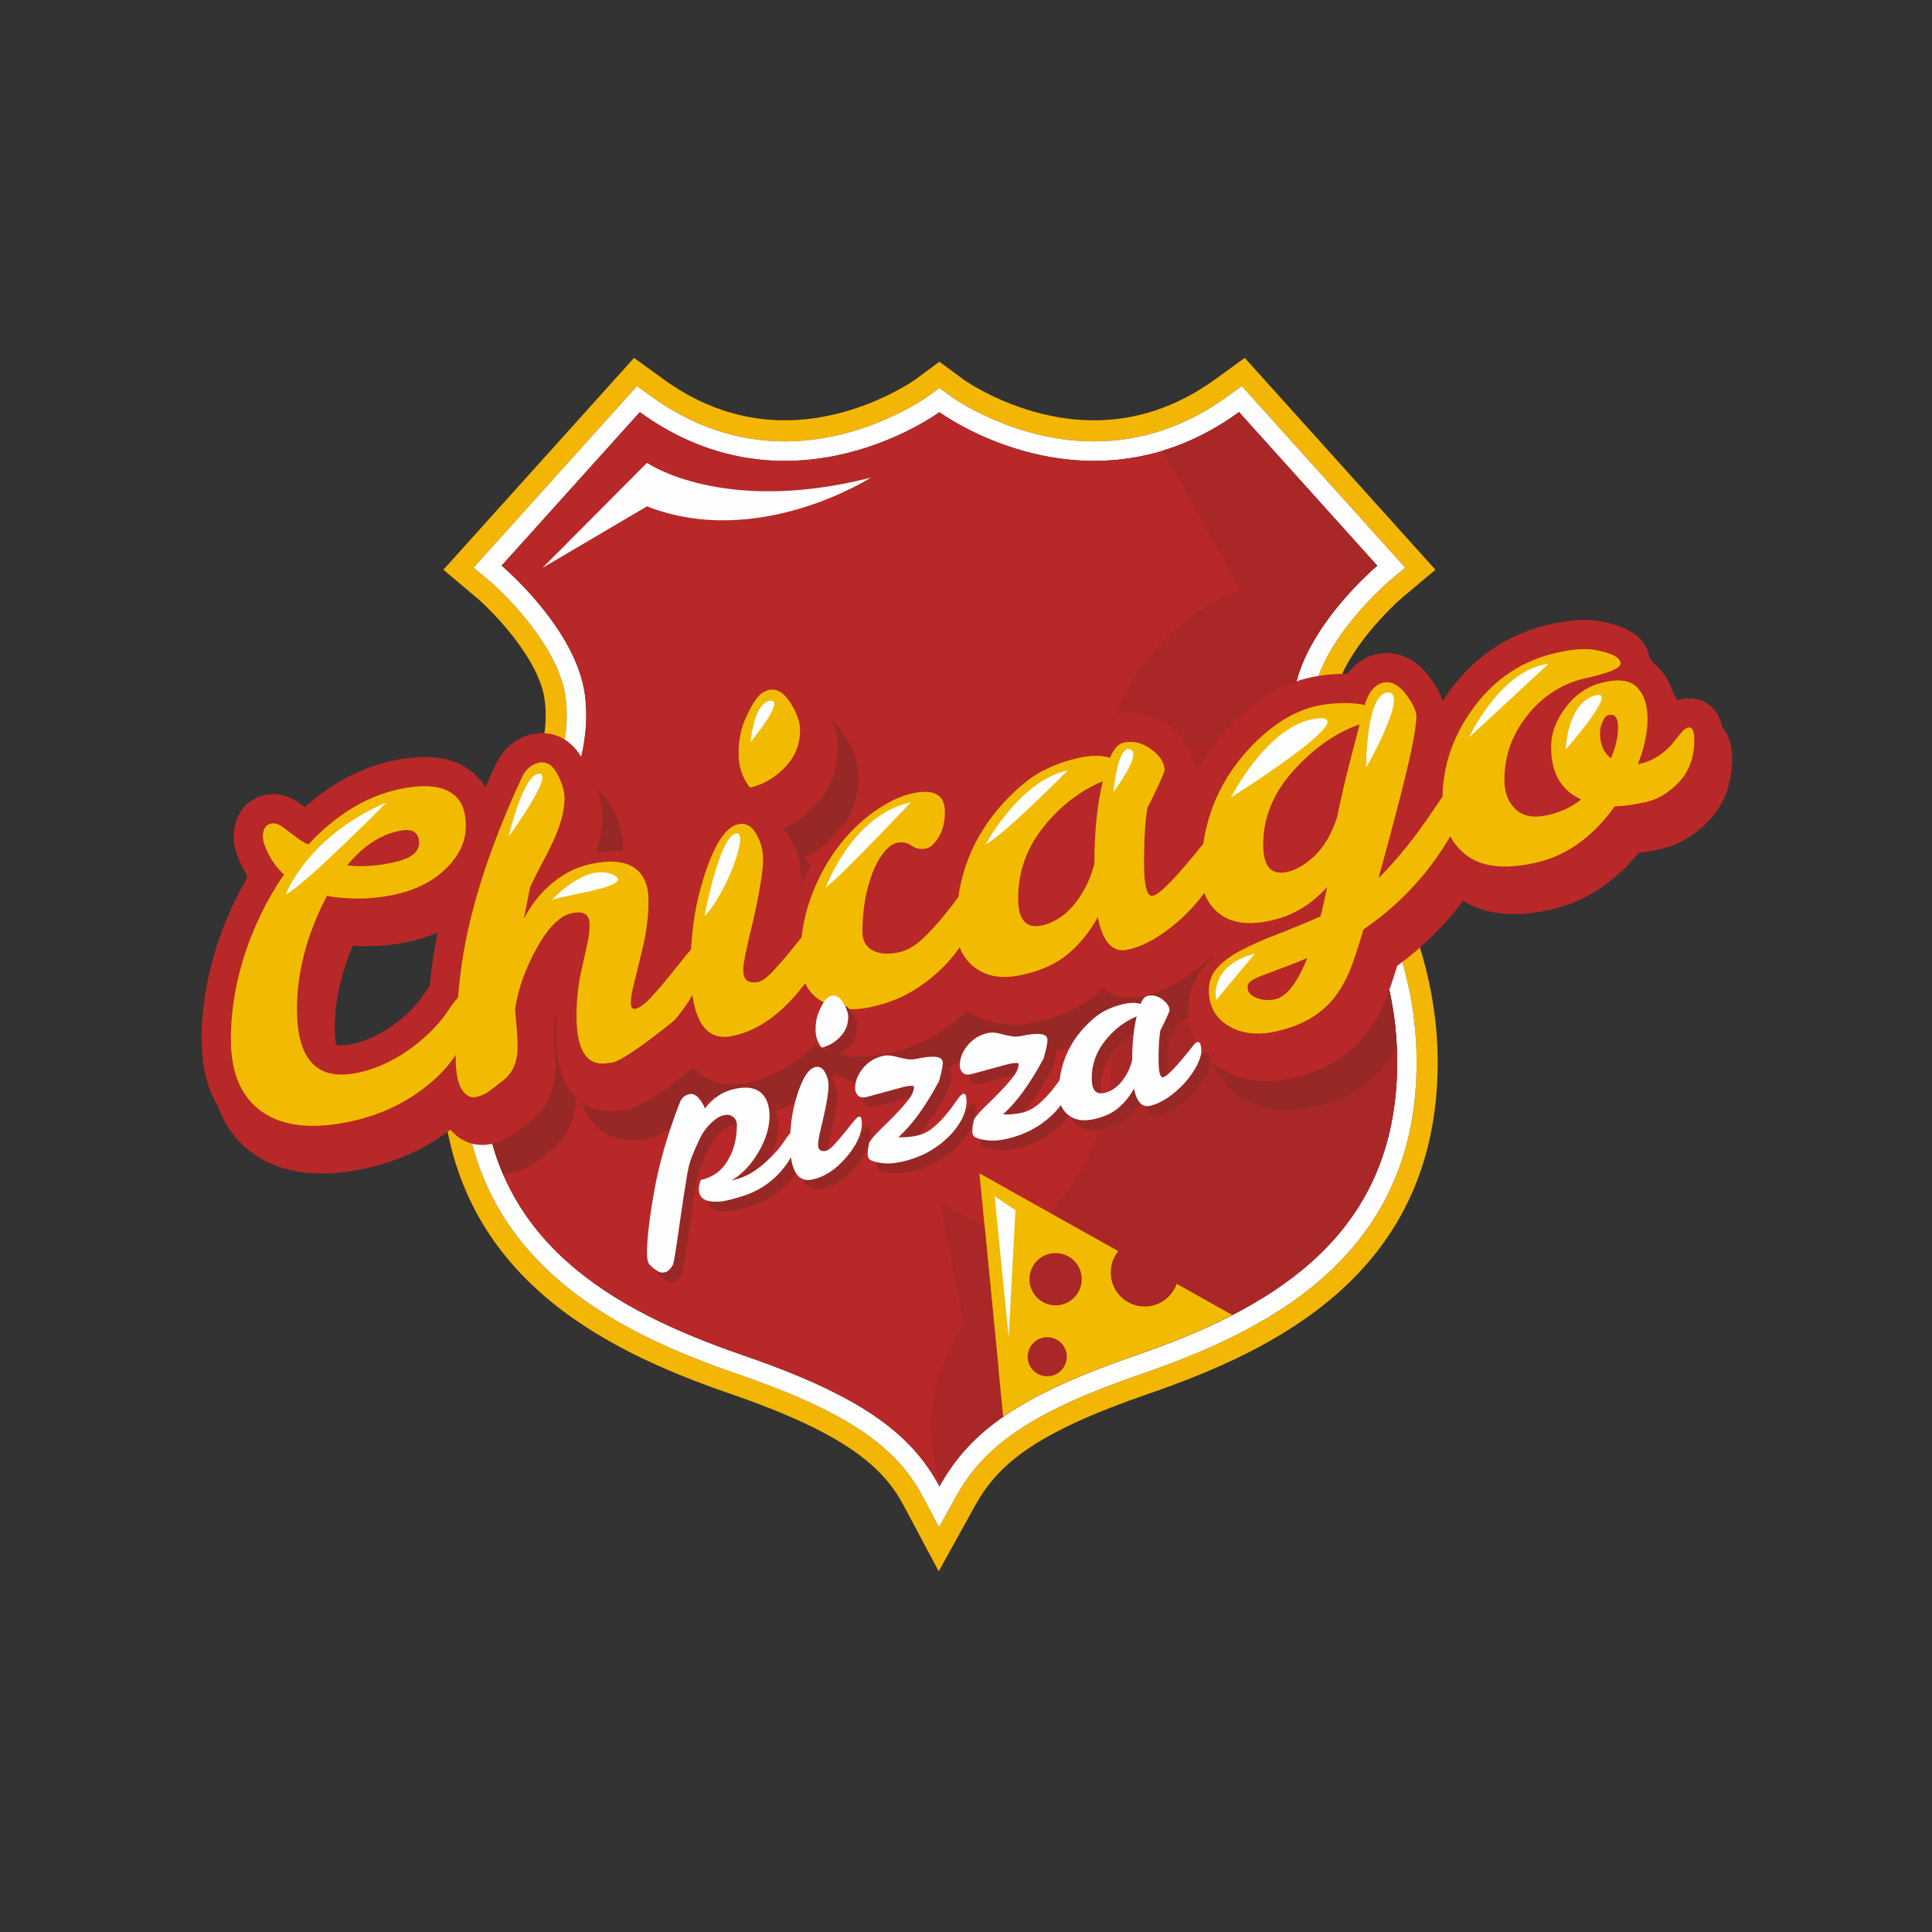 <?xml version="1.0" encoding="UTF-8"?> <svg xmlns="http://www.w3.org/2000/svg" xmlns:xlink="http://www.w3.org/1999/xlink" xmlns:xodm="http://www.corel.com/coreldraw/odm/2003" xml:space="preserve" width="210mm" height="210mm" version="1.1" style="shape-rendering:geometricPrecision; text-rendering:geometricPrecision; image-rendering:optimizeQuality; fill-rule:evenodd; clip-rule:evenodd" viewBox="0 0 21000 21000"><rect x="0" y="0" width="21000" height="21000" fill="#333333" stroke="none"/> <defs> <style type="text/css"> .fil1 {fill:#FEFEFE;fill-rule:nonzero} .fil0 {fill:#F3B605;fill-rule:nonzero} .fil5 {fill:#F2BB01;fill-rule:nonzero} .fil2 {fill:#B82828;fill-rule:nonzero} .fil3 {fill:#A92827;fill-rule:nonzero} .fil4 {fill:#972825;fill-rule:nonzero} </style> </defs> <g id="Слой_x0020_1">  <path class="fil0" d="M15392.36 11758.85c-102.66,1938.65 -1644.44,2713.32 -2976.18,3171.61 -1156.75,398.08 -1704.23,757.98 -2020.07,1327.89l-188.84 340.72 -183.13 -343.78c-295.8,-555.3 -861.7,-926.75 -2018.42,-1324.83 -1331.7,-458.29 -2873.48,-1232.96 -2976.13,-3171.61 -56.83,-1073.18 325.57,-1856.6 662.97,-2547.79 282.26,-578.21 525.99,-1077.53 455.75,-1629.27 -66.96,-526.1 -623.23,-1095.87 -831.94,-1271.03l-167.83 -140.86 1775.74 -1973.05 154.17 111.72c448.27,324.81 936.48,489.48 1451.15,489.45 879.08,-0.04 1549.22,-483.66 1555.89,-488.53l125.69 -92.07 125.63 92.35c6.31,4.66 676.31,488.28 1555.5,488.25 514.74,0 1002.95,-164.72 1451.19,-489.45l154.16 -111.72 1775.78 1973.05 -167.85 140.86c-7.38,6.18 -751.63,639.7 -831.96,1271.06 -70.2,551.71 173.53,1051.03 455.75,1629.24 337.4,691.19 719.81,1474.61 662.98,2547.79zm-456.92 -2648.37c-277.07,-567.66 -495.9,-1015.97 -434.34,-1499.73 57.12,-448.84 562.58,-964.21 751.88,-1124.34l349.67 -293.47 -2072.53 -2302.8 -321.21 232.73c-408.23,295.84 -851.22,445.84 -1316.6,445.88 -798.83,0 -1414.6,-440.06 -1419.15,-443.34l-262.15 -193.89 -262.19 193.86c-6,4.41 -621.95,443.3 -1419.22,443.37 -465.32,0 -908.3,-150 -1316.61,-445.88l-321.16 -232.73 -2072.51 2302.8 349.64 293.47c176.82,148.41 694.52,673.49 751.88,1124.34 61.56,483.76 -157.27,932.11 -434.35,1499.73 -332.3,680.75 -745.86,1527.98 -685.87,2660.51 109.88,2075.49 1730.7,2894.57 3130.49,3376.29 1263.19,434.73 1669.38,800.45 1890.64,1215.78l381.53 716.25 393.35 -709.79c247.4,-446.37 636.66,-789.45 1894.17,-1222.24 1399.78,-481.72 3020.66,-1300.8 3130.55,-3376.29 59.97,-1132.53 -353.63,-1979.76 -685.91,-2660.51z"></path> <path class="fil1" d="M15180.97 11747.63c-92.28,1743.11 -1407.72,2491.95 -2833.68,2982.67 -1252.75,431.16 -1801.53,821.37 -2136.32,1425.47 -315.17,-591.65 -883.57,-994.31 -2136.35,-1425.47 -1425.93,-490.72 -2741.37,-1239.56 -2833.67,-2982.67 -101.48,-1916.67 1284.2,-2881.45 1117.33,-4192.55 -92.07,-723.44 -905.83,-1406.45 -905.83,-1406.45l1501.82 -1668.68c1644.79,1191.9 3256.7,0 3256.7,0 0,0 1611.88,1191.9 3256.7,0l1501.81 1668.68c0,0 -813.75,683.01 -905.82,1406.45 -166.87,1311.1 1218.81,2275.88 1117.31,4192.55zm-907.34 -4165.81c80.33,-631.36 824.58,-1264.88 831.96,-1271.06l167.85 -140.86 -1775.78 -1973.05 -154.16 111.72c-448.24,324.73 -936.45,489.45 -1451.19,489.45 -879.19,0.03 -1549.19,-483.59 -1555.5,-488.25l-125.63 -92.35 -125.69 92.07c-6.67,4.87 -676.81,488.49 -1555.89,488.53 -514.67,0.03 -1002.88,-164.64 -1451.15,-489.45l-154.17 -111.72 -1775.74 1973.05 167.83 140.86c208.71,175.16 764.98,744.93 831.94,1271.03 70.24,551.74 -173.49,1051.06 -455.75,1629.27 -337.4,691.19 -719.8,1474.61 -662.97,2547.79 102.65,1938.65 1644.43,2713.32 2976.13,3171.61 1156.72,398.08 1722.62,769.53 2018.42,1324.83l183.13 343.78 188.84 -340.72c315.84,-569.91 863.32,-929.81 2020.07,-1327.89 1331.74,-458.29 2873.52,-1232.96 2976.18,-3171.61 56.83,-1073.18 -325.58,-1856.6 -662.98,-2547.79 -282.22,-578.21 -525.95,-1077.53 -455.75,-1629.24z"></path> <path class="fil2" d="M14063.66 7555.08c92.07,-723.44 905.82,-1406.45 905.82,-1406.45l-1501.81 -1668.68c-1644.82,1191.9 -3256.7,0 -3256.7,0 0,0 -1611.91,1191.9 -3256.7,0l-1501.82 1668.68c0,0 813.76,683.01 905.83,1406.45 166.87,1311.1 -1218.81,2275.88 -1117.33,4192.55 92.3,1743.11 1407.74,2491.95 2833.67,2982.67 1252.78,431.16 1821.18,833.82 2136.35,1425.47 334.79,-604.1 883.57,-994.31 2136.32,-1425.47 1425.96,-490.72 2741.4,-1239.56 2833.68,-2982.67 101.5,-1916.67 -1284.18,-2881.45 -1117.31,-4192.55z"></path> <path class="fil3" d="M12347.29 14730.3c1425.96,-490.72 2741.4,-1239.56 2833.68,-2982.67 101.5,-1916.67 -1284.18,-2881.45 -1117.31,-4192.55 92.07,-723.44 905.82,-1406.45 905.82,-1406.45l-1501.81 -1668.68c-280.74,203.45 -560.56,337.36 -831.53,419.67l0 0.03 842.72 1504.74c0,0 -1485.16,495.44 -1536.56,2316.55 -51.4,1821.08 571.57,3080.95 -433.21,4350.95 -1004.75,1270 -1626.8,1758.03 -1298.12,3083.88 334.79,-604.1 883.57,-994.31 2136.32,-1425.47z"></path> <path class="fil2" d="M16139.23 9048.64c15.48,-35.42 29.42,-70.31 41.59,-104.43 25.15,33.06 51.12,61 76.02,84.11 29.46,27.55 61.24,51.78 95.07,72.56 -92.32,-0.91 -163.51,-18.55 -212.68,-52.24zm-1914.95 -240.35c-42.8,119.1 -94.51,207.89 -153.96,264.05 -5.96,5.65 -11.74,10.94 -17.35,15.98 18.91,-164.67 88.3,-317.32 210.39,-463.16 -13.22,59.94 -26.24,121.04 -39.08,183.13zm-638.46 907.7c-58.21,0 -92.89,-10.38 -113.42,-20.32 7.45,-13.37 14.89,-26.74 21.94,-40.22 10.38,-19.83 20.01,-39.26 29.18,-58.42 33.02,47.69 71.65,86.32 113.81,116.49 -18.07,1.62 -35.25,2.47 -51.51,2.47zm-807.97 -837c40.33,-78.82 75.74,-152.19 106.82,-220.53 -45.89,121.75 -81.1,247.87 -105.12,378.46 -6.11,7.48 -12.56,15.53 -18.49,22.79 4.13,-67.87 9.7,-128.2 16.79,-180.72zm-513.22 1111.28c-5.4,-16.47 -11.18,-37.01 -16.9,-62.41 15.77,18.45 32.6,34.65 50.17,48.72 -11.22,4.98 -22.33,9.53 -33.27,13.69zm-686.75 -643.85c-18.56,61.8 -40.54,115.6 -66.15,161.43 -43.49,79.05 -85.76,131.83 -123.4,167.25 15.84,-173.96 79.31,-330.55 192.58,-476.04 -1.66,48.37 -2.71,97.51 -3.03,147.36zm-658.78 955.07c-51.33,0 -84.49,-10.34 -107.24,-22.29 17.53,-33.91 33.44,-67.84 47.8,-101.71 34.15,49.53 74.33,89.36 118.21,120.09 -20.77,2.61 -40.46,3.91 -58.77,3.91zm-1111.39 -326.04c-27.23,25.76 -68.01,58.14 -107.91,66.15 -2.16,0.42 -4.31,0.85 -6.42,1.23 7.4,-155.15 34.07,-297.07 79.58,-422.87 15.45,-42.62 32.95,-80.36 52.35,-112.82 95.15,39.41 202.39,48.16 308.54,25.54 -6.77,30.09 -13.08,60.33 -18.66,90.88 -32.56,42.4 -67.59,86.85 -105.3,133.67 -61.07,75.63 -129.08,149.08 -202.18,218.22zm-651.76 660.65c20.43,-39.72 38.63,-79.27 54.51,-118.71 50.2,50.41 111.33,91.19 182.35,119.73 -91.05,19.51 -168.77,19.51 -236.86,-1.02zm-794.38 -2602.62c3.81,-17.25 8.32,-33.62 13.55,-49.03 -2.86,17.21 -7.34,33.48 -13.55,49.03zm-461.26 2915.75l-3.7 0.77c-2.54,0.57 -4.87,0.99 -6.99,1.38 -8.18,-14.92 -20.56,-43.04 -32.35,-90.88 1.8,-3.98 3.81,-8.01 5.58,-11.99 32.98,39.12 68.68,66.71 98.85,84.67 -20.43,6.49 -40.89,11.81 -61.39,16.05zm12.67 -1179.8c-10.76,52.28 -23.32,110.53 -37.96,175.37 -1.38,5.61 -2.79,11.22 -4.13,16.72 11.82,-65.51 25.86,-129.58 42.09,-192.09zm-1191.83 205.99c-16.37,-121 -73.52,-220.66 -159.45,-286.81 28.25,-3.81 54.18,-5.75 77.57,-5.75 57.43,0 75.99,11.68 77.37,12.7 0.17,0.14 14.99,21.48 14.99,91.79 0,61.07 -3.49,123.86 -10.48,188.07zm-121.04 1254.9c-6.38,-28.54 -12.73,-71.51 -15.06,-133.7 20.25,38.1 46.32,70.59 76.2,97.29 -26.85,17.08 -46.71,28.65 -61.14,36.41zm-2149.55 -235.83c-199.91,190.39 -403.41,306.17 -622.12,353.9 -43.55,9.53 -82.49,14.33 -115.76,14.33l-0.01 0c-74.18,0 -88.97,-21.77 -100.86,-39.27 -19.93,-29.31 -66.27,-122.73 -66.27,-356.44 0,-287.73 65.96,-585.4 196.35,-887.45 209.38,13.79 414.51,-1.55 613.24,-44.95 174.33,-38.06 329.76,-97.96 466.03,-177.87 -30.71,120.94 -57.27,239.4 -79.17,354.97 -29.9,157.37 -53.16,326.11 -70.48,504.01 -19.03,25.23 -36.53,50.63 -52.55,75.04 -50.27,76.83 -106.8,145.27 -168.4,203.73zm-1417.74 831.71c-50.88,-35.03 -205.74,-141.64 -205.74,-528.46 0,-261.62 41.98,-527.12 125.01,-793.01 -27.66,154.97 -41.55,309.17 -41.55,462.28 0,585.82 222.46,842.54 447.4,952.39 -133.88,-5.47 -243.09,-36.72 -325.12,-93.2zm15329.65 -4236.79c-26.04,0 -52.29,2.82 -78.07,8.5 -22.41,4.87 -48.16,12.56 -75.85,24.59 -27.24,-143.97 -86.75,-265.82 -177.98,-363.75 -25.71,-27.62 -58.49,-56.98 -99.37,-83.79 -18.24,-216.81 -195.27,-358.28 -525.57,-420.51 -148.42,-28.75 -323.78,-19.79 -539.93,27.34 -450.74,98.43 -820.21,338.53 -1098.02,713.57 -30.09,40.67 -58.28,81.91 -85.09,123.47 -28.43,-83.29 -76.84,-169.86 -147.99,-264.09 -160.69,-212.23 -339.76,-256.72 -461.65,-256.72 -30.23,0 -60.92,2.75 -91.01,8.26l-10.76 2.15c-101.14,22.08 -224.97,78.95 -324.24,216.32 -9.53,-0.14 -19.23,-0.21 -29.07,-0.21l-19.23 0.07c-123.68,1.34 -241.58,14.01 -350.44,37.75 -319.55,69.74 -624.42,259.04 -907.17,563.49 -161.86,175.72 -290.73,366.47 -387.46,570.79 0.53,-1.37 1.24,-2.89 1.77,-4.26l21.55 -55.46 0 -59.55c0,-128.73 -47.03,-317.5 -271.25,-485.74 -128.48,-96.31 -268.96,-145.13 -417.48,-145.13 -48.01,0 -96.8,5.33 -145.06,15.87 -89.61,19.58 -168.06,65.02 -234.77,135.72 -78.64,0.6 -164.26,10.9 -254.82,30.65 -167.88,36.69 -329.91,96.14 -481.64,176.74 -159.35,84.71 -320.54,215.66 -494.14,401.78 -40.85,44.38 -79.16,89.96 -115.89,136.21 -66.14,-217.42 -253.54,-354.22 -507.78,-354.22 -63.19,0 -129.76,7.86 -203.42,23.92 -176.24,38.45 -358.98,125.05 -543.13,257.38 -176.04,126.47 -334.54,284.87 -471.07,470.75 -86.78,118.11 -162.98,246.59 -228.14,383.64 1.69,-25.29 2.86,-49.35 3,-70.97 3.85,-140.55 -27.45,-276.62 -93.06,-404.57 -28.9,-58.91 -61.63,-106.89 -96.17,-145.87 121.67,-55.21 233.75,-135.12 334.82,-238.87 168.21,-172.68 257.14,-390.81 257.14,-631.01 0,-147.78 -50.41,-299.65 -154.23,-464.54 -151.8,-240.49 -336.98,-290.97 -465.63,-290.97 -34.61,0 -69.61,3.81 -103.9,11.29 -88.19,19.22 -215.97,72.28 -323.71,216.07 -55.35,73.84 -108.79,171.45 -163.44,298.31 -61.21,142.14 -92.21,307.02 -92.21,490.08 0,181.51 46.91,346.04 139.62,490.33 -281.51,129.11 -427.88,497.34 -524.61,826.98 -57.64,-177.73 -166.83,-285.12 -263.42,-348.3 -173.64,-113.31 -400.19,-143.44 -680.97,-87.56 7.91,-23.32 15.35,-46.57 22.26,-69.74 30.91,-103.47 47.66,-209.24 49.82,-314.57 2.61,-130.85 -33.41,-267.48 -110.25,-418.12 -135.32,-264.51 -340.36,-303.99 -450.53,-303.99 -31.61,0 -63.75,3.25 -95.78,9.6 -181.33,36.27 -328.06,156.81 -413.44,340.08 -37,79.9 -72.49,159.03 -106.7,237.59 -92.65,-151.06 -282.16,-328.19 -661.83,-328.19 -106.31,0 -225.45,14.26 -354.17,42.34 -336.22,73.38 -653.87,241.83 -947.21,501.86l-25.76 -19.3c-123.69,-95.71 -256.15,-135.5 -384.81,-116.77l-21.97 4.02c-207.33,45.27 -341.29,223.38 -341.29,453.75 0,98.88 30.61,205.03 96.2,333.94 17.67,34.78 37.28,68.68 58.72,101.6 -50.28,84.98 -97.67,173.03 -141.87,263.66 -239.43,498.02 -360.84,1004.26 -360.84,1504.64 0,478.15 161.73,831.95 480.62,1051.45 198.55,136.74 443.58,206.06 728.32,206.06 148.85,0 312.05,-19.16 485.06,-56.94 343.42,-74.97 651.02,-215.97 915.76,-419.1 121.84,142.42 264.41,165.73 344.3,165.73 31.48,0 63.3,-3.49 94.29,-10.26 103.86,-22.61 197.88,-65.9 279.78,-128.98 44.18,-34.08 90.68,-70.06 139.46,-108.16 129.87,-99.38 283.75,-286.67 283.75,-615.88 0,-76.06 -3.49,-154.09 -10.41,-232.09l-14.82 -167.71c9.46,-55.21 23.01,-111.59 40.54,-168.84 -6.39,75.74 -9.6,153.21 -9.6,232.02 0,751.77 420.2,832.94 600.89,832.94 32.91,0 66.82,-2.61 101.32,-7.86 22.19,-0.67 44.8,-3.53 67.34,-8.47 123.9,-27.02 297.57,-116.91 724.08,-454.34 137.86,146.54 305.26,180.83 430.88,180.83 50.59,0 103.26,-5.82 156.56,-17.32 262.26,-54.43 508.92,-194.63 735.3,-416.88 2.22,1.31 4.48,2.79 6.67,4.06 149.22,85.37 315.52,128.66 494.24,128.66 85.09,0 174.02,-9.98 264.26,-29.71 242.54,-52.91 458.16,-143.51 640.75,-269.2 92.86,-63.82 177.63,-131.69 254.22,-202.85 140.4,100.23 305.96,151.59 493.46,151.59 80.68,0 166.27,-9.74 254.39,-28.96 266.98,-58.28 487.68,-162.35 655.95,-309.25 20.96,-18.31 41.46,-37.07 61.46,-56.26 109.89,85.12 227.26,104.77 312.1,104.77 39.83,0 80.72,-4.52 121.39,-13.41 158.43,-34.57 319.02,-106.82 477.17,-214.66 97.82,-66.64 189.9,-141.78 276.15,-223.2 6.46,4.72 12.7,9.84 19.27,14.35 -35.85,29.99 -68.51,61.14 -97.87,93.35 -115.64,126.72 -176.81,285.36 -176.81,458.75 0,284.2 130.39,518.8 367.24,660.68 143.06,85.62 305.33,129.09 482.32,129.05 84.21,0 172.79,-9.98 263.28,-29.77 377.97,-82.48 667.42,-263.92 861.52,-540.92 82.55,-119.34 150.67,-253.12 202.56,-397.68 32.81,-91.73 64.21,-187.29 93.77,-285.3 274.53,-200.09 514.85,-437.3 717.34,-706.26 152.08,95.29 336.2,144.15 549.49,144.15 119.91,0 251.77,-15.49 391.93,-46.15 371.23,-80.96 695.36,-289.1 965.17,-619.3 72.71,-8.82 151.73,-22.61 238.33,-41.48 196.18,-42.83 373.67,-147.78 527.58,-311.89 166.41,-177.17 250.83,-403.26 250.83,-672.01 0,-442.88 -333.24,-455.68 -371.19,-455.68z"></path> <path class="fil4" d="M13903.32 10233.55c-58.21,0 -92.89,-10.38 -113.42,-20.32 7.45,-13.41 14.89,-26.74 21.94,-40.22 10.38,-19.83 20.01,-39.26 29.18,-58.46 33.02,47.74 71.65,86.36 113.81,116.53 -18.07,1.62 -35.25,2.47 -51.51,2.47zm-806.27 -679.1c-6.11,7.51 -12.56,15.56 -18.49,22.82 4.13,-67.87 9.7,-128.2 16.79,-180.72 40.33,-78.81 75.74,-152.19 106.82,-220.53 -45.89,121.75 -81.1,247.87 -105.12,378.43zm-514.92 953.38c-5.4,-16.47 -11.18,-37.01 -16.9,-62.41 15.77,18.45 32.6,34.65 50.17,48.72 -11.22,4.98 -22.33,9.53 -33.27,13.69zm-686.75 -643.85c-18.56,61.8 -40.54,115.6 -66.15,161.43 -43.49,79.05 -85.76,131.8 -123.4,167.25 15.84,-173.96 79.31,-330.55 192.58,-476.04 -1.66,48.37 -2.71,97.51 -3.03,147.36zm-658.78 955.07c-51.33,0 -84.49,-10.33 -107.24,-22.29 17.53,-33.94 33.44,-67.88 47.8,-101.71 34.15,49.53 74.33,89.36 118.21,120.09 -20.77,2.61 -40.46,3.91 -58.77,3.91zm-803.91 -677.93c-32.56,42.4 -67.59,86.85 -105.3,133.63 -61.07,75.67 -129.08,149.12 -202.18,218.26 -27.23,25.72 -68.01,58.11 -107.91,66.15 -2.16,0.42 -4.31,0.85 -6.42,1.23 7.4,-155.15 34.07,-297.07 79.58,-422.87 15.45,-42.62 32.95,-80.36 52.35,-112.82 95.15,39.41 202.39,48.16 308.54,25.54 -6.77,30.09 -13.08,60.33 -18.66,90.88zm-959.24 1012.54c20.43,-39.72 38.63,-79.3 54.51,-118.71 50.2,50.41 111.33,91.19 182.35,119.73 -91.05,19.51 -168.77,19.51 -236.86,-1.02zm-794.38 -2602.58c3.81,-17.29 8.32,-33.66 13.55,-49.11 -2.86,17.29 -7.34,33.55 -13.55,49.11zm-461.26 2915.71l-3.7 0.77c-2.54,0.57 -4.87,0.99 -6.99,1.38 -8.18,-14.92 -20.56,-43.04 -32.35,-90.88 1.8,-3.98 3.81,-8 5.58,-11.99 32.98,39.09 68.68,66.71 98.85,84.63 -20.43,6.53 -40.89,11.85 -61.39,16.09zm12.67 -1179.8c-10.76,52.28 -23.32,110.53 -37.96,175.37 -1.38,5.61 -2.79,11.22 -4.13,16.68 11.82,-65.47 25.86,-129.54 42.09,-192.05zm-1191.83 205.99c-16.37,-121 -73.52,-220.66 -159.45,-286.81 28.25,-3.81 54.18,-5.75 77.57,-5.75 57.43,0 75.99,11.68 77.37,12.67 0.17,0.17 14.99,21.51 14.99,91.82 0,61.03 -3.49,123.86 -10.48,188.07zm-121.04 1254.9c-6.38,-28.54 -12.73,-71.51 -15.06,-133.7 20.25,38.1 46.32,70.59 76.2,97.29 -26.85,17.04 -46.71,28.65 -61.14,36.41zm7626.67 -2433.57c-0.85,3.92 -1.66,7.66 -2.5,11.57 -42.8,119.07 -94.51,207.86 -153.92,264.02 -6,5.65 -11.78,10.94 -17.36,15.98 14.71,-128.37 60.58,-249.34 137.66,-365.54 -192.2,-394.41 -366.93,-765.39 -431.77,-1152.49 -143.72,92.25 -283.31,210.71 -417.86,355.56 -161.86,175.72 -290.73,366.47 -387.46,570.83 0.53,-1.38 1.24,-2.93 1.77,-4.27l21.55 -55.49 0 -59.55c0,-128.73 -99.38,-55.28 -323.6,-223.55 -128.48,-96.31 -216.61,-407.32 -365.13,-407.32 -48.01,0 -96.8,5.36 -145.06,15.87 -89.61,19.58 -168.06,64.99 -234.77,135.68 -78.64,0.64 -164.26,10.94 -254.82,30.66 -167.88,36.65 -329.91,96.13 -481.64,176.78 -159.35,84.7 -320.54,215.61 -494.14,401.74 -40.85,44.41 -79.16,89.99 -115.89,136.24 -66.14,-217.42 -253.57,-354.19 -507.78,-354.19 -63.19,0 -129.76,7.8 -203.42,23.92 -176.24,38.45 -358.98,125.03 -543.13,257.35 -176.04,126.47 -334.54,284.87 -471.07,470.75 -86.78,118.11 -162.98,246.59 -228.14,383.64 1.69,-25.29 2.86,-49.35 3,-70.97 3.85,-140.59 -27.45,-276.62 -93.06,-404.57 -28.9,-58.91 -61.63,-106.89 -96.17,-145.87 121.67,-55.21 233.75,-135.15 334.82,-238.9 168.21,-172.62 257.14,-390.81 257.14,-630.98 0,-147.75 -50.41,-299.62 -154.23,-464.51 -151.8,-240.52 -336.98,-291.04 -465.63,-291.04 -34.61,0 -69.61,3.81 -103.9,11.29 -88.19,19.23 -215.97,72.36 -323.71,216.08 -55.35,73.87 -108.79,171.45 -163.44,298.27 -61.21,142.21 -92.21,307.09 -92.21,490.15 0,181.51 46.91,346.01 139.62,490.29 -281.51,129.12 -427.88,497.38 -524.61,827.02 -57.64,-177.73 -166.83,-285.12 -263.42,-348.3 -173.64,-113.31 -400.19,-143.44 -680.97,-87.56 7.91,-23.32 15.35,-46.56 22.26,-69.74 30.91,-103.47 47.66,-209.23 49.82,-314.54 2.61,-130.84 -33.41,-267.55 -110.25,-418.18 -123.36,-241.09 -304.48,-295.07 -419.03,-302.76 -313.26,916.42 -1077.17,1819.31 -1000.88,3259.95 20.34,383.83 100.09,719.35 227.15,1014.63 30.02,-0.32 60.3,-3.53 89.83,-10.02 103.86,-22.61 197.88,-65.9 279.8,-128.98 44.16,-34.08 90.66,-70.09 139.45,-108.16 129.86,-99.38 283.74,-286.67 283.74,-615.88 0,-76.06 -3.49,-154.09 -10.41,-232.09l-14.82 -167.71c9.46,-55.21 23.01,-111.58 40.54,-168.84 -6.39,75.74 -9.6,153.21 -9.6,232.02 0,751.77 420.2,832.94 600.89,832.94 32.91,0 66.82,-2.64 101.32,-7.86 22.19,-0.71 44.8,-3.57 67.34,-8.47 123.9,-27.02 297.57,-116.91 724.08,-454.34 137.86,146.54 305.26,180.83 430.88,180.83 50.59,0 103.26,-5.82 156.56,-17.32 262.26,-54.43 508.92,-194.63 735.3,-416.88 2.22,1.31 4.48,2.79 6.67,4.03 149.22,85.4 315.52,128.69 494.24,128.69 85.09,0 174.02,-9.98 264.26,-29.71 242.54,-52.91 458.16,-143.51 640.75,-269.2 92.82,-63.82 177.63,-131.69 254.22,-202.85 140.4,100.23 305.96,151.59 493.46,151.59 80.68,0 166.27,-9.74 254.39,-28.96 266.98,-58.28 487.68,-162.35 655.95,-309.25 20.96,-18.31 41.46,-37.11 61.46,-56.26 109.89,85.12 227.26,104.77 312.1,104.77 39.83,0 80.72,-4.52 121.39,-13.41 158.43,-34.57 319.02,-106.82 477.17,-214.7 97.82,-66.6 189.9,-141.74 276.15,-223.16 6.46,4.72 12.7,9.84 19.27,14.36 -35.85,29.98 -68.51,61.13 -97.87,93.34 -115.64,126.72 -176.81,285.36 -176.81,458.75 0,284.2 130.39,518.8 367.24,660.65 143.06,85.65 305.33,129.12 482.32,129.08 84.21,0 172.79,-10.02 263.24,-29.77 378.01,-82.48 667.46,-263.95 861.56,-540.92 24.27,-35.1 46.92,-71.82 68.65,-109.36 -35.88,-835.48 -350.06,-1483.82 -638.53,-2074.9z"></path> <path class="fil2" d="M16233.28 9248.7c15.48,-35.42 29.42,-70.31 41.59,-104.43 25.15,33.06 51.12,61 76.02,84.11 29.49,27.55 61.24,51.78 95.08,72.56 -92.33,-0.91 -163.52,-18.55 -212.69,-52.24zm-2553.41 667.35c-58.17,0 -92.89,-10.38 -113.42,-20.32 7.45,-13.41 14.89,-26.74 21.98,-40.22 10.37,-19.83 19.97,-39.26 29.14,-58.46 33.05,47.74 71.65,86.36 113.84,116.53 -18.06,1.62 -35.28,2.47 -51.54,2.47zm-1321.19 274.28c-5.36,-16.47 -11.15,-37.01 -16.9,-62.41 15.77,18.45 32.64,34.65 50.17,48.72 -11.18,4.98 -22.3,9.53 -33.27,13.69zm-1345.53 311.22c-51.33,0 -84.45,-10.33 -107.21,-22.29 17.5,-33.94 33.41,-67.88 47.8,-101.71 34.15,49.53 74.33,89.36 118.19,120.09 -20.75,2.61 -40.43,3.91 -58.78,3.91zm-1763.15 334.61c20.43,-39.72 38.67,-79.3 54.51,-118.71 50.23,50.41 111.37,91.19 182.35,119.73 -91.02,19.51 -168.73,19.51 -236.86,-1.02zm-794.38 -2602.58c3.84,-17.29 8.36,-33.66 13.55,-49.11 -2.86,17.29 -7.34,33.55 -13.55,49.11zm-461.22 2915.71l-3.71 0.77c-2.54,0.57 -4.86,0.99 -6.98,1.38 -8.22,-14.92 -20.57,-43.04 -32.39,-90.88 1.84,-3.98 3.85,-8 5.61,-11.99 32.99,39.09 68.65,66.71 98.85,84.63 -20.46,6.53 -40.92,11.85 -61.38,16.09zm12.66 -1179.8c-10.79,52.28 -23.35,110.53 -37.99,175.37 -1.38,5.61 -2.75,11.22 -4.09,16.68 11.81,-65.47 25.85,-129.54 42.08,-192.05zm-1191.82 205.99c-16.37,-121 -73.52,-220.66 -159.49,-286.81 28.29,-3.81 54.22,-5.75 77.57,-5.75 57.44,0 75.99,11.68 77.4,12.67 0.14,0.17 15,21.51 15,91.82 0,61.03 -3.53,123.86 -10.48,188.07zm-121.08 1254.9c-6.35,-28.54 -12.73,-71.51 -15.06,-133.7 20.29,38.1 46.32,70.59 76.24,97.29 -26.85,17.04 -46.75,28.65 -61.18,36.41zm-2149.53 -235.83c-199.91,190.39 -403.41,306.14 -622.13,353.9 -43.54,9.49 -82.49,14.33 -115.75,14.33l-0.02 0c-74.16,0 -88.96,-21.77 -100.86,-39.27 -19.92,-29.31 -66.27,-122.76 -66.27,-356.48 0,-287.69 65.97,-585.36 196.36,-887.41 209.38,13.79 414.5,-1.55 613.24,-44.94 174.34,-38.07 329.75,-97.97 466.03,-177.88 -30.72,120.9 -57.27,239.4 -79.17,354.97 -29.91,157.37 -53.17,326.07 -70.49,504.01 -19.03,25.23 -36.53,50.63 -52.53,75.04 -50.28,76.83 -106.81,145.24 -168.41,203.73zm-1417.74 831.71c-50.87,-35.03 -205.74,-141.64 -205.74,-528.46 0,-261.66 41.98,-527.12 125.02,-793.01 -27.67,154.94 -41.57,309.17 -41.57,462.24 0,585.86 222.46,842.58 447.41,952.4 -133.88,-5.44 -243.09,-36.73 -325.12,-93.17zm15329.63 -4236.83c-26.04,0 -52.29,2.89 -78.07,8.47 -22.4,4.9 -48.16,12.63 -75.85,24.66 -27.23,-143.97 -86.75,-265.82 -177.98,-363.79 -25.71,-27.55 -58.49,-56.9 -99.37,-83.78 -18.24,-216.78 -195.27,-358.21 -525.57,-420.48 -148.42,-28.75 -323.78,-19.79 -539.93,27.34 -450.74,98.46 -820.21,338.49 -1098.02,713.53 -30.09,40.75 -58.28,81.95 -85.09,123.47 -28.43,-83.25 -76.83,-169.82 -147.99,-264.02 -160.69,-212.23 -339.76,-256.78 -461.65,-256.78 -30.23,0 -60.92,2.78 -91.01,8.25l-10.76 2.19c-101.14,22.05 -224.97,78.92 -324.24,216.32 -9.52,-0.14 -19.23,-0.21 -29.07,-0.21l-19.22 0.11c-123.69,1.27 -241.59,13.93 -350.45,37.71 -319.52,69.74 -624.42,259.01 -907.14,563.49 -161.85,175.72 -290.76,366.47 -387.45,570.83 0.49,-1.38 1.2,-2.93 1.76,-4.27l21.56 -55.49 0 -59.55c0,-128.73 -47.06,-317.46 -271.29,-485.74 -128.45,-96.31 -268.92,-145.13 -417.48,-145.13 -48.01,0 -96.76,5.36 -145.02,15.87 -89.65,19.58 -168.07,64.99 -234.81,135.68 -78.6,0.64 -164.26,10.94 -254.78,30.66 -167.89,36.65 -329.92,96.13 -481.65,176.78 -159.38,84.7 -320.53,215.61 -494.13,401.74 -40.89,44.41 -79.2,89.99 -115.93,136.24 -66.11,-217.42 -253.54,-354.19 -507.75,-354.19 -63.22,0 -129.75,7.8 -203.45,23.92 -176.21,38.45 -358.95,125.03 -543.13,257.35 -176.04,126.47 -334.54,284.87 -471.07,470.75 -86.74,118.11 -162.94,246.59 -228.1,383.64 1.69,-25.29 2.85,-49.35 2.96,-70.97 3.88,-140.59 -27.45,-276.62 -93.06,-404.57 -28.86,-58.91 -61.6,-106.89 -96.17,-145.87 121.67,-55.21 233.75,-135.15 334.82,-238.9 168.24,-172.62 257.14,-390.81 257.14,-630.98 0,-147.75 -50.37,-299.62 -154.23,-464.51 -151.77,-240.52 -336.98,-291.04 -465.6,-291.04 -34.61,0 -69.64,3.81 -103.93,11.29 -88.19,19.23 -215.93,72.36 -323.71,216.08 -55.35,73.87 -108.79,171.45 -163.4,298.27 -61.21,142.21 -92.25,307.09 -92.25,490.15 0,181.51 46.95,346.01 139.66,490.29 -281.55,129.12 -427.88,497.38 -524.65,827.02 -57.61,-177.73 -166.83,-285.12 -263.38,-348.3 -173.64,-113.31 -400.23,-143.44 -681.01,-87.56 7.94,-23.32 15.35,-46.56 22.3,-69.74 30.9,-103.47 47.66,-209.23 49.81,-314.54 2.61,-130.84 -33.41,-267.55 -110.28,-418.18 -135.29,-264.44 -340.36,-303.96 -450.53,-303.96 -31.61,0 -63.75,3.22 -95.74,9.64 -181.35,36.23 -328.08,156.81 -413.47,340.07 -37,79.87 -72.48,159 -106.69,237.53 -92.65,-151.03 -282.16,-328.16 -661.84,-328.16 -106.3,0 -225.45,14.22 -354.17,42.34 -336.21,73.38 -653.86,241.83 -947.2,501.9l-25.76 -19.34c-123.68,-95.74 -256.15,-135.5 -384.82,-116.77l-21.97 3.99c-207.32,45.3 -341.28,223.38 -341.28,453.78 0,98.85 30.61,205.03 96.2,333.94 17.67,34.78 37.28,68.68 58.72,101.56 -50.29,85.02 -97.67,173.07 -141.87,263.7 -239.44,498.02 -360.84,1004.26 -360.84,1504.64 0,478.15 161.74,831.92 480.63,1051.45 198.54,136.74 443.58,206.06 728.31,206.06 148.84,0 312.04,-19.16 485.06,-56.94 343.41,-74.97 651.02,-215.97 915.77,-419.1 121.82,142.42 264.39,165.73 344.3,165.73 31.48,0 63.28,-3.49 94.28,-10.26 103.86,-22.61 197.88,-65.9 279.79,-128.98 44.17,-34.08 90.67,-70.09 139.44,-108.16 129.89,-99.38 283.77,-286.67 283.77,-615.88 0,-76.06 -3.49,-154.09 -10.4,-232.09l-14.85 -167.71c9.48,-55.21 23,-111.58 40.56,-168.84 -6.42,75.74 -9.63,153.21 -9.63,232.02 0,751.77 420.23,832.94 600.89,832.94 32.91,0 66.85,-2.64 101.35,-7.86 22.16,-0.71 44.81,-3.57 67.35,-8.47 123.89,-27.02 297.53,-116.91 724.07,-454.34 137.83,146.54 305.23,180.83 430.89,180.83 50.55,0 103.22,-5.82 156.53,-17.32 262.29,-54.43 508.91,-194.63 735.33,-416.88 2.22,1.31 4.44,2.79 6.63,4.03 149.26,85.4 315.52,128.69 494.27,128.69 85.09,0 173.99,-9.98 264.27,-29.71 242.53,-52.91 458.15,-143.51 640.72,-269.2 92.85,-63.82 177.62,-131.69 254.24,-202.85 140.41,100.23 305.93,151.59 493.43,151.59 80.72,0 166.3,-9.74 254.39,-28.96 267.02,-58.28 487.72,-162.35 655.96,-309.25 20.99,-18.31 41.45,-37.11 61.45,-56.26 109.92,85.12 227.29,104.77 312.1,104.77 39.83,0 80.72,-4.52 121.43,-13.41 158.4,-34.57 319.01,-106.82 477.13,-214.7 97.86,-66.6 189.9,-141.74 276.15,-223.16 6.5,4.72 12.7,9.84 19.3,14.36 -35.84,29.98 -68.54,61.13 -97.89,93.34 -115.65,126.72 -176.78,285.36 -176.78,458.75 0,284.2 130.39,518.8 367.2,660.65 143.06,85.65 305.37,129.12 482.36,129.08 84.17,0 172.79,-10.02 263.24,-29.77 377.97,-82.48 667.42,-263.95 861.52,-540.92 82.55,-119.34 150.67,-253.12 202.56,-397.72 32.81,-91.69 64.21,-187.25 93.77,-285.26 274.53,-200.09 514.85,-437.3 717.34,-706.26 152.08,95.29 336.2,144.15 549.49,144.15 119.91,0 251.78,-15.52 391.93,-46.15 371.23,-80.99 695.36,-289.1 965.17,-619.3 72.71,-8.82 151.73,-22.61 238.34,-41.48 196.17,-42.83 373.66,-147.82 527.57,-311.89 166.41,-177.17 250.83,-403.3 250.83,-672.01 0,-442.88 -333.23,-455.72 -371.19,-455.72z"></path> <path class="fil5" d="M3772.61 9406.64c155.58,17.95 324.9,6.87 507.96,-33.06 183.03,-39.97 274.58,-110.31 274.58,-211.03 0,-118.96 -74.79,-162.14 -224.25,-129.51 -204.44,44.67 -390.54,169.23 -558.29,373.6zm896.93 1817.72c79.29,-75.21 151.01,-161.79 215.09,-259.72 64.07,-97.86 118.17,-151.69 162.43,-161.32 44.21,-9.63 66.37,51.89 66.37,184.57 0,132.72 -37.4,266.03 -112.12,399.7 -74.8,133.84 -173.17,253.68 -295.15,359.62 -250.19,219.36 -546.15,366.32 -887.8,440.9 -414.92,90.59 -736.75,57.19 -965.56,-100.4 -228.82,-157.51 -343.22,-420.83 -343.22,-789.97 0,-454.52 109.84,-910.17 329.49,-1367.02 73.2,-150.14 155.58,-291.71 247.1,-424.6 -70.21,-66.99 -125.84,-141.04 -167.03,-222.11 -41.19,-80.89 -61.77,-144.36 -61.77,-190.11 0,-82.38 30.46,-130.25 91.52,-143.58 42.68,-6.21 91.53,12.1 146.44,55l141.86 106.32c36.63,28.61 74.73,50.84 114.39,66.57 302.05,-322.19 627.67,-521.44 977.03,-597.67 349.31,-76.24 575.81,-28.05 679.57,144.53 36.6,65.23 54.91,151.27 54.91,258.02 0,161.71 -70.21,312.77 -210.5,453.21 -140.36,140.44 -328.78,236.51 -565.17,288.12 -236.46,51.64 -481.3,56.3 -734.47,13.86 -216.64,416.46 -324.91,826 -324.91,1228.73 0,558.27 222.66,788.84 668.13,691.58 274.57,-59.93 532.33,-204.64 773.37,-434.23z"></path> <path class="fil5" d="M6408.49 10048.51c0,-109.82 -64.85,-150.6 -194.49,-122.27 -129.72,28.29 -257.07,156.04 -382.13,383.12 -125.11,227.15 -202.92,447.81 -233.37,661.92 6.05,68.86 12.15,137.65 18.28,206.48 6.11,68.86 9.16,136.84 9.16,203.9 0,161.71 -53.4,283.28 -160.15,364.46 -48.85,38.13 -95.4,74.15 -139.58,108.26 -44.26,34.08 -95.37,57.47 -153.3,70.07 -57.99,12.7 -109.13,-15.07 -153.3,-83.22 -44.27,-68.13 -66.37,-184.58 -66.37,-349.29 0,-460.66 33.53,-867.66 100.67,-1220.96 103.7,-547.34 309.62,-1153.66 617.79,-1818.93 42.71,-91.61 105.28,-145.69 187.62,-162.17 82.4,-16.44 149.43,26.11 201.4,127.64 51.78,101.56 76.97,190.67 75.46,267.23 -1.56,76.62 -13.69,153.31 -36.59,229.94 -22.89,76.73 -51.93,153.17 -86.96,229.48 -35.1,76.34 -74.79,155.19 -118.99,236.47 -44.24,81.35 -87.73,167.88 -130.42,259.57l-68.63 344.49c118.97,-224.26 279.17,-391.97 480.5,-503.06 73.2,-40.36 154.02,-70.21 242.53,-89.5 207.44,-45.3 364.53,-33.09 471.35,36.65 106.78,69.81 160.16,189.23 160.16,358.56 0,169.34 -22.15,345.8 -66.36,529.35 -44.27,183.55 -76.27,314.89 -96.09,393.91 -19.87,79.13 -29.74,143.08 -29.74,191.84 0,48.82 16.72,69.6 50.34,62.26 45.75,-10.02 102.2,-51.26 169.3,-123.93 67.09,-72.53 134.23,-150.56 201.4,-233.89 67.02,-83.25 128.83,-160.02 185.31,-230.36 56.45,-70.21 95.32,-107.71 116.7,-112.4 42.69,-9.31 64.06,37.93 64.06,141.54 0,213.6 -105.23,442.52 -315.77,686.78 -353.9,284.73 -579.68,437.7 -677.26,459 -9.14,2.01 -15.31,1.8 -18.31,-0.6 -244.12,53.34 -366.08,-115.21 -366.08,-505.81 0,-167.71 16.02,-325.33 48.05,-472.69 32.03,-147.32 55.63,-254.67 70.91,-322.08 15.24,-67.38 22.9,-134.59 22.9,-201.76z"></path> <path class="fil5" d="M8151.95 8560.46c-82.34,-104 -123.54,-226.2 -123.54,-366.57 0,-140.26 22.08,-261.76 66.35,-364.56 44.21,-102.66 86.15,-180.45 125.84,-233.4 39.62,-52.81 85.37,-84.98 137.3,-96.31 85.37,-18.62 163.16,27.73 233.4,138.96 70.09,111.34 105.23,209.69 105.23,295.07 0,158.68 -55.7,295.17 -167.04,409.43 -111.41,114.37 -237.24,186.8 -377.54,217.38zm-187.61 2699.74c-305.12,66.6 -457.62,-185.35 -457.62,-755.86 0,-311.19 38.1,-601.63 114.4,-871.57 119,-416.42 253.19,-641.04 402.73,-673.63 88.41,-19.34 158.58,24.87 210.47,132.5 42.69,82.16 62.51,167.89 59.48,257 0,122.02 -36.58,345.16 -109.78,669.25 -70.24,283.81 -105.27,457.66 -105.27,521.73 0,64.1 16.01,104.84 48.05,122.23 32.03,17.47 70.13,21.35 114.4,11.65 44.2,-9.64 99.91,-50.77 167.04,-123.41 67.06,-72.56 134.2,-150.53 201.37,-233.89 67.02,-83.22 128.8,-160.02 185.31,-230.33 56.41,-70.23 95.32,-107.73 116.7,-112.46 42.69,-9.28 64.06,37.96 64.06,141.6 0,213.61 -107.56,445.31 -322.61,695.12 -215.09,249.83 -444.68,399.83 -688.73,450.07z"></path> <path class="fil5" d="M10563.57 9599.08c54.89,-11.96 82.38,28.61 82.38,121.63 0,93.07 -23.68,198.12 -70.95,315.17 -47.34,117.2 -118.99,235.8 -215.09,355.89 -96.09,120.12 -218.93,231.63 -368.37,334.36 -149.5,102.91 -325.72,176.35 -528.56,220.63 -202.92,44.31 -380.62,22.93 -533.12,-64.35 -152.58,-87.17 -228.81,-244.44 -228.81,-471.77 0,-227.19 35.8,-440.97 107.52,-641.24 71.65,-200.24 166.27,-380.23 283.74,-540.14 117.41,-159.85 250.9,-293.44 400.44,-400.86 149.4,-107.35 291.29,-175.72 425.56,-205.04 234.88,-51.26 352.39,16.2 352.39,202.21 0,106.86 -22.19,197.07 -66.36,270.8 -44.27,73.69 -89.25,115.57 -135.01,125.55 -61.07,13.37 -114.41,3.67 -160.2,-29.1 -45.72,-32.71 -96.06,-43.85 -150.98,-33.41 -54.9,10.48 -107.53,48.61 -157.87,114.55 -50.34,65.89 -92.32,145.27 -125.87,237.94 -67.14,185.6 -100.65,392.68 -100.65,621.53 3,109.11 53.34,180.55 150.99,214.13 67.06,21.95 146.44,23.75 237.98,5.23 91.51,-18.38 179.18,-67.28 263.14,-146.65 83.85,-79.34 160.86,-162.49 231.1,-249.52 70.14,-86.96 131.91,-166.8 185.32,-239.51 53.34,-72.67 93.77,-112 121.28,-118.03z"></path> <path class="fil5" d="M11066.88 9763.82c0,234.95 86.96,333.34 260.84,295.38 186.06,-43.56 340.12,-176.42 462.21,-398.32 42.65,-76.37 77.79,-166.44 105.24,-270.08 0,-341.63 30.44,-641.21 91.54,-898.64 -247.12,102.8 -462.24,268.72 -645.23,497.84 -183.09,229.17 -274.6,487.05 -274.6,773.82zm2159.95 -746.05c54.93,-12 82.41,52.21 82.41,192.47 0,76.31 -32.03,175.58 -96.13,297.82 -64.06,122.34 -147.25,239.64 -249.41,351.89 -102.27,112.4 -215.87,211.18 -340.93,296.37 -125.13,85.34 -247.08,140.9 -366.08,166.87 -161.74,35.31 -269.98,-82.87 -324.9,-354.62 -79.38,148.49 -183.06,278.7 -311.19,390.57 -128.16,111.9 -299.72,191.24 -514.84,238.19 -215.06,46.92 -388.27,17.64 -519.4,-87.98 -131.2,-105.59 -195.23,-254.85 -192.19,-447.71 0,-518.62 172.37,-964.99 517.1,-1339.25 146.47,-157.06 282.96,-269.21 409.61,-336.52 126.54,-67.27 260.03,-116.27 400.37,-146.93 140.3,-30.66 254.74,-31.11 343.22,-1.69 42.72,-97.79 91.54,-152.72 146.47,-164.68 106.71,-23.32 208.21,1.09 304.3,73.13 96.1,72.11 144.15,149.3 144.15,231.67 -42.76,110 -105.23,244.23 -187.61,402.45 -24.48,145.7 -36.65,345.16 -36.65,598.35 0,253.26 32.07,372.85 96.13,358.88 79.31,-17.32 271.46,-217.88 576.58,-601.81 54.89,-73.02 94.55,-112.18 118.99,-117.47z"></path> <path class="fil5" d="M13730.14 9182.48c0,234.95 86.96,333.34 260.84,295.38 97.62,-21.34 196.78,-79.59 297.47,-174.77 100.64,-95.21 181.47,-231.81 242.53,-409.92 45.76,-223.45 93.77,-430.71 144.15,-621.77 50.27,-190.93 84.66,-323.5 102.94,-397.69 -256.26,89.5 -495.02,256.05 -716.18,499.53 -221.22,243.56 -331.75,513.33 -331.75,809.24zm480.52 1231.3c-109.86,45.3 -205.92,83.04 -288.29,113.28 -82.37,30.16 -150.32,55.67 -203.66,76.48 -53.37,20.85 -93.1,40.11 -118.99,58 -25.97,17.81 -38.88,40.57 -38.88,67.98 0,54.96 34.33,94.68 102.98,119.41 68.61,24.63 136.49,28.12 203.59,10.44 115.92,-25.29 230.33,-173.84 343.25,-445.59zm622.3 -2748.84c42.72,-143.51 111.34,-225.68 205.95,-246.31 85.37,-15.6 166.27,27.05 242.54,127.81 76.2,100.86 114.44,183.23 114.44,247.3 -6.21,126.47 -44.31,333.83 -114.44,622.19 -70.21,288.4 -169.3,664.67 -297.47,1128.89 201.4,-199.53 399.67,-445.7 594.93,-738.54 67.1,-99.98 124.28,-181.89 171.62,-245.61 47.28,-63.67 86.12,-98.91 116.67,-105.58 42.72,-9.32 64.06,34.89 64.06,132.43 0,192.19 -107.56,439.95 -322.58,743.13 -215.12,303.21 -478.26,560.42 -789.41,771.84 -36.62,129.89 -76.3,254.56 -118.95,373.7 -42.76,119.17 -97.69,227.26 -164.79,324.27 -146.44,208.92 -369.11,346 -668.12,411.27 -201.33,43.95 -372.92,23.42 -514.78,-61.49 -141.85,-84.98 -212.83,-214.35 -212.83,-388.27 0,-94.65 31.29,-176.18 93.84,-244.75 62.51,-68.55 148.7,-131.63 258.52,-189.13 109.85,-57.61 238.69,-114.69 386.71,-171.38 147.96,-56.76 305.79,-121.64 473.64,-194.94 15.24,-55.21 28.19,-109.01 38.88,-161.75 10.65,-52.67 22.12,-106.22 34.36,-160.8 -167.85,192.23 -372.99,314.79 -615.53,367.74 -242.53,52.95 -429.43,26.67 -560.6,-79.03 -131.16,-105.51 -195.26,-254.77 -192.19,-447.67 0,-518.58 172.37,-965.02 517.14,-1339.29 237.91,-256.25 485.03,-412.46 741.36,-468.41 88.4,-19.3 183.69,-29.39 285.92,-30.45 102.2,-0.88 179.25,6.7 231.11,22.83z"></path> <path class="fil5" d="M17510.08 8242.89c51.83,-121.14 77.79,-233.57 77.79,-337.32 0,-103.65 -33.62,-148.24 -100.65,-133.64 -27.51,6 -50.37,30.87 -68.72,74.51 -18.24,43.71 -27.41,83.78 -27.41,120.44 0,122.02 39.55,214.06 118.99,276.01zm41.14 521.87c-241.02,336.33 -530.05,541.26 -867.13,614.82 -337.15,73.62 -589.6,42.58 -757.38,-93.21 -167.85,-135.64 -250.19,-332.03 -247.15,-588.96 -3.04,-362.41 111.37,-700.02 343.28,-1013.04 231.78,-312.95 535.38,-510.43 910.59,-592.35 170.82,-37.28 308.16,-45.89 411.91,-25.85 179.98,33.9 269.94,82.9 269.94,146.96 0,48.86 -125.8,101.5 -377.5,157.94 -251.71,56.55 -462.18,189.44 -631.55,398.75 -169.3,209.3 -253.89,445.17 -253.89,707.49 0,137.3 40.36,243.7 121.25,319.02 80.75,75.49 195.12,96.98 343.22,64.66 147.84,-32.31 270.68,-89.5 368.33,-171.94 -216.64,-99.1 -324.94,-287.48 -324.94,-565.11 -3.04,-145.81 49.6,-290.69 157.94,-434.87 108.23,-144.15 247.08,-235.45 416.41,-274.01 169.3,-38.48 290.59,-18.38 363.82,60.19 73.24,78.63 109.82,191.87 109.82,339.83 0,147.99 -35.13,311.99 -105.26,492.02l27.48 -6c134.16,-32.31 250.12,-104.92 347.73,-217.8 36.62,-44.56 67.87,-83.44 93.87,-116.56 25.83,-33.09 52.57,-52.67 80.05,-58.63 42.72,-9.32 64.1,36.3 64.1,136.98 0,186.16 -54.93,337.75 -164.75,454.66 -109.85,117.09 -231.1,190.04 -363.82,219.04 -132.71,28.93 -244.79,44.27 -336.37,45.97z"></path> <path class="fil4" d="M7758.21 12157.35c84.21,-113.95 192.02,-185.35 323.25,-214 187.96,-41.02 307.03,9.18 357.26,150.53 14.57,42.2 21.87,90.81 21.87,145.88 0,123.15 -40.11,253.47 -120.29,390.84 -80.23,137.41 -177.03,239.61 -290.45,306.39l29.18 -6.35c118.25,-25.83 238.16,-95.71 359.69,-209.76 77.79,-72.04 138.93,-142.53 183.52,-211.39 44.55,-68.82 78.14,-105.76 100.86,-110.77 22.68,-4.9 34,18.56 34,70.41 0,90.74 -38.87,190.75 -116.63,300.04 -116.69,158.4 -265.78,268.75 -447.21,331.01 -131.23,43.22 -224.44,65.94 -279.51,68.3 -55.1,2.29 -97.22,-0.7 -126.4,-8.85 -63.18,-18.63 -94.79,-60.33 -94.79,-125.17 0,-35.63 7.3,-69.64 21.91,-102.02 127.95,-27.91 225.18,-97.72 291.64,-209.48 66.43,-111.73 99.66,-240.46 99.66,-386.26 0,-35.66 -13.02,-64.87 -38.91,-87.56 -25.93,-22.68 -60.36,-29.35 -103.3,-19.93 -42.93,9.31 -89.53,38.17 -139.73,86.32 -50.24,48.34 -90.35,103.65 -120.3,166.09 -30.02,62.48 -57.11,123.47 -81.42,182.99 -24.31,59.62 -43.74,132.33 -58.35,218.09 -25.93,154.79 -55.53,349.53 -88.69,584.48 -33.23,234.88 -53.9,361.73 -61.98,380.54 -8.11,18.73 -20.28,37.22 -36.48,55.32 -16.19,18.13 -33.19,29.1 -51.01,33.01 -32.42,7.1 -59.16,3.22 -80.22,-11.64 -58.31,-37.5 -92.36,-68.57 -102.06,-93.17 -9.74,-24.62 -14.57,-58.03 -14.57,-100.11 0,-158.8 26.71,-387.39 80.19,-685.87 53.48,-298.45 145.8,-616.73 277.07,-954.87 19.44,-49.6 53.83,-79.76 103.29,-90.59 49.43,-10.8 96.8,22.61 142.17,100.22 12.95,19.86 21.87,38.95 26.74,57.33z"></path> <path class="fil4" d="M9026.84 11493.99c-43.75,-55.25 -65.58,-120.12 -65.58,-194.7 0,-74.54 11.71,-139.07 35.2,-193.64 23.5,-54.58 45.79,-95.85 66.85,-123.97 21.03,-28.04 45.34,-45.12 72.92,-51.12 45.34,-9.91 86.65,14.68 123.93,73.77 37.29,59.16 55.92,111.37 55.92,156.7 0,84.32 -29.56,156.74 -88.69,217.46 -59.16,60.74 -126.01,99.23 -200.55,115.5zm-99.63 1433.79c-162.03,35.38 -243.03,-98.42 -243.03,-401.43 0,-165.24 20.25,-319.54 60.75,-462.84 63.18,-221.23 134.48,-340.5 213.89,-357.82 46.99,-10.23 84.24,13.23 111.8,70.41 22.68,43.57 33.19,89.15 31.57,136.46 0,64.8 -19.44,183.3 -58.31,355.42 -37.29,150.74 -55.88,243.13 -55.88,277.18 0,34.01 8.46,55.6 25.5,64.87 17.01,9.21 37.26,11.29 60.75,6.18 23.46,-5.15 53.06,-26.95 88.72,-65.58 35.63,-38.53 71.27,-79.91 106.93,-124.15 35.63,-44.23 68.44,-85.05 98.43,-122.38 29.98,-37.32 50.62,-57.25 61.98,-59.72 22.68,-4.94 34.04,20.14 34.04,75.21 0,113.46 -57.15,236.43 -171.34,369.15 -114.23,132.75 -236.19,212.37 -365.8,239.04z"></path> <path class="fil4" d="M10057.34 11616.61c191.17,-41.77 286.8,-27.8 286.8,41.88 0,38.87 -13.79,105.9 -41.34,201.01 -145.84,273.3 -293.3,476.43 -442.31,609.35 71.26,2.3 139.31,-3.67 204.11,-17.78 64.81,-14.14 125.2,-45.15 181.08,-92.99 55.88,-47.87 104.92,-98.28 147.04,-151.2 42.12,-52.95 77.33,-100.33 105.73,-142.13 28.33,-41.88 51.4,-64.74 69.25,-68.66 22.68,-4.93 34.04,23.39 34.04,84.95 0,61.6 -17.85,126.62 -53.48,195.16 -35.66,68.54 -85.05,133.21 -148.24,193.96 -139.38,134.19 -307.09,222.6 -503.09,265.39 -79.45,17.36 -148.27,22.23 -206.62,14.71 -58.28,-7.51 -100.05,-17.39 -125.13,-29.77 -25.12,-12.35 -37.68,-34.29 -37.68,-65.9 0,-31.57 5.64,-74.51 17,-128.87 24.31,-39.3 63.57,-85.2 117.9,-137.55 54.22,-52.35 108.52,-106.29 162.81,-161.96 54.29,-55.56 102.09,-109.71 143.4,-162.56 41.35,-52.74 61.99,-100.12 61.99,-142.31 0,-16.16 -38.1,-16.02 -114.23,0.64l-401.04 109.39c-42.16,9.25 -73.31,3.49 -93.56,-17.21 -20.28,-20.68 -30.37,-47.24 -30.37,-79.7 0,-74.47 27.94,-146.19 83.85,-215.08 55.88,-68.9 129.19,-114.13 219.96,-135.58 38.88,-8.46 85.05,-5.54 138.54,8.65 53.44,14.28 95.99,23.67 127.6,28.08 31.57,4.44 63.53,3.14 95.99,-3.92z"></path> <path class="fil4" d="M11194.73 11368.29c191.17,-41.73 286.81,-27.76 286.81,41.91 0,38.88 -13.8,105.91 -41.35,201.01 -145.77,273.27 -293.26,476.43 -442.35,609.36 71.3,2.29 139.38,-3.67 204.15,-17.78 64.81,-14.18 125.21,-45.16 181.09,-93.03 55.91,-47.8 104.91,-98.25 147.03,-151.17 42.12,-52.98 77.4,-100.33 105.7,-142.13 28.39,-41.87 51.47,-64.73 69.32,-68.65 22.68,-4.94 34.04,23.39 34.04,84.95 0,61.59 -17.89,126.61 -53.48,195.16 -35.67,68.54 -85.09,133.2 -148.27,193.99 -139.39,134.16 -307.1,222.57 -503.1,265.36 -79.38,17.32 -148.27,22.22 -206.59,14.71 -58.31,-7.48 -100.05,-17.39 -125.16,-29.81 -25.12,-12.31 -37.68,-34.26 -37.68,-65.87 0,-31.57 5.68,-74.54 17,-128.87 24.31,-39.29 63.57,-85.19 117.87,-137.54 54.29,-52.36 108.55,-106.3 162.87,-161.96 54.23,-55.53 102.06,-109.75 143.41,-162.56 41.34,-52.71 61.95,-100.16 61.95,-142.31 0,-16.16 -38.1,-15.98 -114.23,0.63l-401.04 109.43c-42.12,9.21 -73.31,3.46 -93.52,-17.25 -20.29,-20.67 -30.41,-47.23 -30.41,-79.66 0,-74.5 27.94,-146.22 83.82,-215.12 55.88,-68.93 129.22,-114.09 219.99,-135.57 38.88,-8.47 85.06,-5.54 138.5,8.64 53.48,14.29 96.03,23.64 127.64,28.08 31.61,4.45 63.57,3.14 95.99,-3.95z"></path> <path class="fil4" d="M11962.69 11830.15c0,124.74 46.18,177.06 138.57,156.88 98.78,-23.18 180.66,-93.73 245.5,-211.56 22.65,-40.57 41.27,-88.37 55.88,-143.48 0,-181.36 16.19,-340.5 48.58,-477.2 -131.24,54.61 -245.43,142.7 -342.66,264.37 -97.26,121.67 -145.87,258.66 -145.87,410.99zm1147.16 -396.28c29.18,-6.35 43.75,27.73 43.75,102.2 0,40.57 -17.04,93.31 -51.05,158.26 -33.97,64.98 -78.14,127.25 -132.43,186.9 -54.33,59.65 -114.66,112.11 -181.08,157.37 -66.43,45.3 -131.24,74.83 -194.46,88.62 -85.86,18.73 -143.36,-44.02 -172.54,-188.35 -42.16,78.89 -97.19,148.03 -165.24,207.4 -68.05,59.45 -159.21,101.64 -273.44,126.58 -114.23,24.94 -206.2,9.35 -275.84,-46.74 -69.7,-56.06 -103.75,-135.37 -102.09,-237.81 0,-275.45 91.51,-512.48 274.64,-711.24 77.79,-83.43 150.28,-143.01 217.52,-178.82 67.21,-35.67 138.08,-61.74 212.62,-78 74.54,-16.26 135.29,-16.51 182.32,-0.85 22.68,-51.92 48.61,-81.13 77.82,-87.48 56.65,-12.39 110.56,0.59 161.61,38.87 51.01,38.28 76.55,79.27 76.55,122.98 -22.72,58.46 -55.92,129.72 -99.7,213.78 -12.94,77.37 -19.4,183.27 -19.4,317.79 0,134.51 17.01,197.97 51.05,190.57 42.08,-9.21 144.18,-115.68 306.21,-319.66 29.17,-38.7 50.2,-59.51 63.18,-62.37z"></path> <path class="fil1" d="M7661.94 12050.1c84.21,-113.94 192.02,-185.34 323.25,-213.99 187.96,-41.03 307.02,9.17 357.26,150.53 14.57,42.19 21.87,90.81 21.87,145.87 0,123.16 -40.11,253.47 -120.3,390.85 -80.22,137.4 -177.02,239.6 -290.44,306.38l29.18 -6.35c118.25,-25.82 238.16,-95.7 359.69,-209.76 77.79,-72.04 138.92,-142.52 183.51,-211.38 44.56,-68.83 78.14,-105.77 100.86,-110.77 22.69,-4.91 34.01,18.55 34.01,70.41 0,90.73 -38.88,190.75 -116.63,300.04 -116.7,158.39 -265.78,268.74 -447.21,331.01 -131.24,43.21 -224.44,65.93 -279.51,68.3 -55.1,2.29 -97.23,-0.71 -126.4,-8.86 -63.18,-18.66 -94.79,-60.32 -94.79,-125.16 0,-35.63 7.3,-69.64 21.91,-102.03 127.95,-27.9 225.17,-97.72 291.64,-209.48 66.42,-111.72 99.66,-240.49 99.66,-386.25 0,-35.67 -13.02,-64.88 -38.91,-87.56 -25.93,-22.69 -60.37,-29.35 -103.3,-19.93 -42.93,9.31 -89.53,38.17 -139.73,86.32 -50.24,48.33 -90.35,103.65 -120.3,166.09 -30.02,62.48 -57.12,123.47 -81.42,182.98 -24.31,59.62 -43.75,132.33 -58.35,218.09 -25.93,154.8 -55.53,349.53 -88.69,584.48 -33.23,234.88 -53.9,361.7 -61.98,380.54 -8.12,18.74 -20.29,37.22 -36.48,55.31 -16.19,18.14 -33.2,29.11 -51.01,33.04 -32.42,7.08 -59.16,3.21 -80.22,-11.65 -58.32,-37.49 -92.36,-68.58 -102.06,-93.17 -9.74,-24.62 -14.57,-58.03 -14.57,-100.11 0,-158.79 26.7,-387.39 80.18,-685.88 53.49,-298.45 145.81,-616.72 277.08,-954.86 19.43,-49.6 53.83,-79.8 103.29,-90.6 49.42,-10.79 96.8,22.58 142.17,100.23 12.95,19.86 21.87,38.95 26.74,57.32z"></path> <path class="fil1" d="M8930.56 11386.74c-43.74,-55.24 -65.58,-120.12 -65.58,-194.7 0,-74.54 11.71,-139.06 35.21,-193.64 23.49,-54.57 45.79,-95.85 66.85,-124 21.03,-28.01 45.33,-45.08 72.92,-51.08 45.33,-9.91 86.64,14.68 123.93,73.77 37.29,59.16 55.92,111.37 55.92,156.7 0,84.31 -29.57,156.74 -88.69,217.45 -59.16,60.75 -126.01,99.24 -200.56,115.5zm-99.62 1433.8c-162.03,35.34 -243.03,-98.46 -243.03,-401.43 0,-165.24 20.25,-319.55 60.75,-462.84 63.18,-221.23 134.48,-340.51 213.85,-357.83 47.03,-10.23 84.28,13.23 111.83,70.42 22.69,43.57 33.2,89.14 31.58,136.45 0,64.81 -19.44,183.31 -58.32,355.43 -37.29,150.74 -55.88,243.13 -55.88,277.17 0,34.01 8.47,55.6 25.51,64.88 17,9.21 37.25,11.29 60.75,6.17 23.46,-5.15 53.06,-26.95 88.72,-65.58 35.63,-38.52 71.26,-79.94 106.93,-124.14 35.63,-44.24 68.44,-85.06 98.42,-122.38 29.99,-37.32 50.63,-57.26 61.99,-59.76 22.68,-4.9 34.04,20.18 34.04,75.25 0,113.45 -57.15,236.43 -171.35,369.14 -114.22,132.75 -236.18,212.38 -365.79,239.05z"></path> <path class="fil1" d="M9961.06 11509.37c191.17,-41.77 286.81,-27.8 286.81,41.87 0,38.88 -13.79,105.91 -41.34,201.01 -145.84,273.3 -293.3,476.43 -442.32,609.36 71.26,2.29 139.32,-3.67 204.12,-17.78 64.81,-14.18 125.2,-45.16 181.08,-92.99 55.88,-47.88 104.92,-98.29 147.04,-151.21 42.12,-52.95 77.33,-100.33 105.73,-142.13 28.32,-41.87 51.43,-64.73 69.25,-68.65 22.68,-4.94 34.04,23.39 34.04,84.95 0,61.59 -17.85,126.61 -53.45,195.16 -35.7,68.54 -85.09,133.2 -148.27,193.95 -139.38,134.2 -307.09,222.61 -503.09,265.4 -79.45,17.35 -148.28,22.22 -206.63,14.71 -58.28,-7.52 -100.04,-17.39 -125.13,-29.78 -25.11,-12.34 -37.67,-34.29 -37.67,-65.89 0,-31.58 5.64,-74.51 17,-128.87 24.31,-39.3 63.57,-85.2 117.9,-137.55 54.22,-52.35 108.51,-106.29 162.81,-161.96 54.29,-55.57 102.09,-109.75 143.4,-162.56 41.35,-52.74 61.98,-100.12 61.98,-142.31 0,-16.16 -38.1,-16.02 -114.23,0.63l-401.03 109.4c-42.16,9.24 -73.31,3.49 -93.56,-17.22 -20.29,-20.67 -30.38,-47.23 -30.38,-79.69 0,-74.47 27.94,-146.19 83.86,-215.09 55.88,-68.9 129.19,-114.12 219.96,-135.57 38.87,-8.47 85.05,-5.54 138.53,8.64 53.45,14.29 95.99,23.67 127.6,28.08 31.58,4.45 63.54,3.14 95.99,-3.91z"></path> <path class="fil1" d="M11098.45 11261.01c191.21,-41.7 286.81,-27.73 286.81,41.95 0,38.87 -13.83,105.9 -41.31,201.01 -145.84,273.26 -293.33,476.43 -442.35,609.35 71.23,2.3 139.32,-3.67 204.16,-17.78 64.77,-14.18 125.16,-45.19 181.08,-93.02 55.88,-47.81 104.84,-98.25 147.04,-151.17 42.08,-52.99 77.32,-100.33 105.69,-142.13 28.33,-41.88 51.43,-64.74 69.32,-68.65 22.61,-4.94 33.97,23.38 33.97,84.91 0,61.63 -17.85,126.65 -53.45,195.19 -35.66,68.55 -85.05,133.21 -148.27,193.99 -139.34,134.13 -307.06,222.57 -503.09,265.36 -79.41,17.32 -148.28,22.23 -206.59,14.71 -58.35,-7.48 -100.05,-17.39 -125.17,-29.84 -25.11,-12.28 -37.71,-34.22 -37.71,-65.83 0,-31.57 5.68,-74.54 17.04,-128.87 24.31,-39.3 63.57,-85.2 117.9,-137.55 54.29,-52.35 108.51,-106.29 162.84,-161.96 54.26,-55.53 102.06,-109.75 143.37,-162.56 41.35,-52.7 61.98,-100.15 61.98,-142.31 0,-16.16 -38.1,-15.98 -114.23,0.64l-401 109.43c-42.16,9.21 -73.34,3.46 -93.56,-17.25 -20.28,-20.68 -30.4,-47.24 -30.4,-79.66 0,-74.51 27.94,-146.23 83.85,-215.12 55.88,-68.94 129.19,-114.09 219.92,-135.58 38.95,-8.46 85.09,-5.53 138.57,8.65 53.48,14.28 95.99,23.63 127.6,28.08 31.61,4.44 63.57,3.14 95.99,-3.99z"></path> <path class="fil1" d="M11866.42 11722.9c0,124.75 46.17,177.06 138.53,156.88 98.85,-23.17 180.66,-93.73 245.5,-211.59 22.68,-40.54 41.31,-88.34 55.88,-143.44 0,-181.4 16.19,-340.5 48.61,-477.2 -131.27,54.61 -245.46,142.69 -342.69,264.37 -97.26,121.67 -145.83,258.65 -145.83,410.98zm1147.16 -396.27c29.14,-6.35 43.74,27.73 43.74,102.2 0,40.57 -17,93.31 -51.04,158.25 -34.01,64.95 -78.18,127.25 -132.44,186.91 -54.29,59.65 -114.65,112.11 -181.08,157.37 -66.43,45.3 -131.23,74.82 -194.41,88.62 -85.9,18.73 -143.41,-44.03 -172.58,-188.35 -42.12,78.88 -97.19,148.03 -165.28,207.4 -68.01,59.44 -159.14,101.63 -273.4,126.57 -114.23,24.95 -206.2,9.35 -275.87,-46.74 -69.68,-56.06 -103.68,-135.36 -102.06,-237.81 0,-275.44 91.51,-512.48 274.67,-711.23 77.75,-83.43 150.21,-143.02 217.52,-178.82 67.17,-35.71 138.08,-61.74 212.62,-78 74.47,-16.27 135.26,-16.55 182.32,-0.85 22.68,-51.93 48.58,-81.14 77.75,-87.49 56.66,-12.38 110.6,0.6 161.61,38.88 51.04,38.27 76.59,79.27 76.59,122.98 -22.72,58.42 -55.92,129.71 -99.66,213.78 -12.99,77.36 -19.44,183.27 -19.44,317.78 0,134.51 17,197.98 51.01,190.57 42.16,-9.21 144.18,-115.67 306.25,-319.65 29.14,-38.7 50.23,-59.51 63.18,-62.37z"></path> <path class="fil1" d="M5896.25 6172.72l1136.23 -1141.73c0,0 819.29,570.87 2431.87,161.29 0,0 -1223.15,785.11 -2431.87,311.57l-1136.23 668.87z"></path> <path class="fil1" d="M3107.78 9720.5c0,0 225.1,-624.49 1093.61,-999.56 0,0 -876.89,891.51 -1093.61,999.56z"></path> <path class="fil1" d="M5530.17 9091.36c0,0 154.49,-675.08 329.29,-682.03 174.76,-6.98 -329.29,682.03 -329.29,682.03z"></path> <path class="fil1" d="M8158.37 8066.19c0,0 35.28,-427.78 211.67,-449.09 176.38,-21.31 -211.67,449.09 -211.67,449.09z"></path> <path class="fil1" d="M7658.62 9955.7c0,0 151.91,-826.52 329.25,-893.73 177.34,-67.24 -94.08,658.57 -329.25,893.73z"></path> <path class="fil1" d="M8975.68 9646.67c0,0 285.12,-789.66 924.6,-925.73 0,0 -757.48,802.96 -924.6,925.73z"></path> <path class="fil1" d="M10713.79 9178.18c0,0 372.03,-698.15 891.57,-803.95 0,0 -681.14,692.05 -891.57,803.95z"></path> <path class="fil1" d="M12103.59 8606.75c0,0 41.77,-509.03 179.63,-461.97 137.87,46.99 -179.63,461.97 -179.63,461.97z"></path> <path class="fil1" d="M13379.8 8667.6c0,0 405.37,-799.61 934.54,-858.38 529.17,-58.84 -934.54,858.38 -934.54,858.38z"></path> <path class="fil1" d="M14849.36 8344.81c0,0 -2.82,-807.09 235.2,-817.46 238.02,-10.33 -235.2,817.46 -235.2,817.46z"></path> <path class="fil1" d="M13219.42 10870.66c0,0 -86.88,-376.31 418.75,-503.34l-418.75 503.34z"></path> <path class="fil1" d="M15966.54 8016.97c0,0 346.92,-742.42 864.31,-801.16l-864.31 801.16z"></path> <path class="fil1" d="M17019.02 8144.75c0,0 13.54,-510.05 329.25,-588.08 246.94,-61.03 -329.25,588.08 -329.25,588.08z"></path> <path class="fil1" d="M5993.48 9787.99c0,0 371.61,-412.93 665.58,-281.38 294.01,131.59 -625.58,231.28 -665.58,281.38z"></path> <path class="fil5" d="M13394.65 14293.92l-2748.7 -1540.24 257.98 2646.02 0 0c338.81,-235.52 797.28,-447.04 1443.36,-669.4 362.41,-124.71 717.48,-266.24 1047.36,-436.38z"></path> <path class="fil3" d="M11757.97 13904.2c0,156.98 -127.21,284.16 -284.16,284.16 -156.95,0 -284.13,-127.18 -284.13,-284.16 0,-156.95 127.18,-284.13 284.13,-284.13 156.95,0 284.16,127.18 284.16,284.13z"></path> <path class="fil3" d="M12811.19 13832.23c0,203.91 -165.28,369.11 -369.11,369.11 -203.87,0 -369.11,-165.2 -369.11,-369.11 0,-203.86 165.24,-369.11 369.11,-369.11 203.83,0 369.11,165.25 369.11,369.11z"></path> <path class="fil3" d="M11595.45 14747.06c0,117.41 -95.18,212.57 -212.62,212.57 -117.44,0 -212.59,-95.16 -212.59,-212.57 0,-117.44 95.15,-212.62 212.59,-212.62 117.44,0 212.62,95.18 212.62,212.62z"></path> <polygon class="fil3" points="10702.21,13331.08 10210.97,13068.33 10601.74,15012.41 10854.12,14889.08 "></polygon> <polygon class="fil1" points="10963.76,14534.44 10810.9,13001.83 11037.71,13154.69 "></polygon> </g> </svg> 